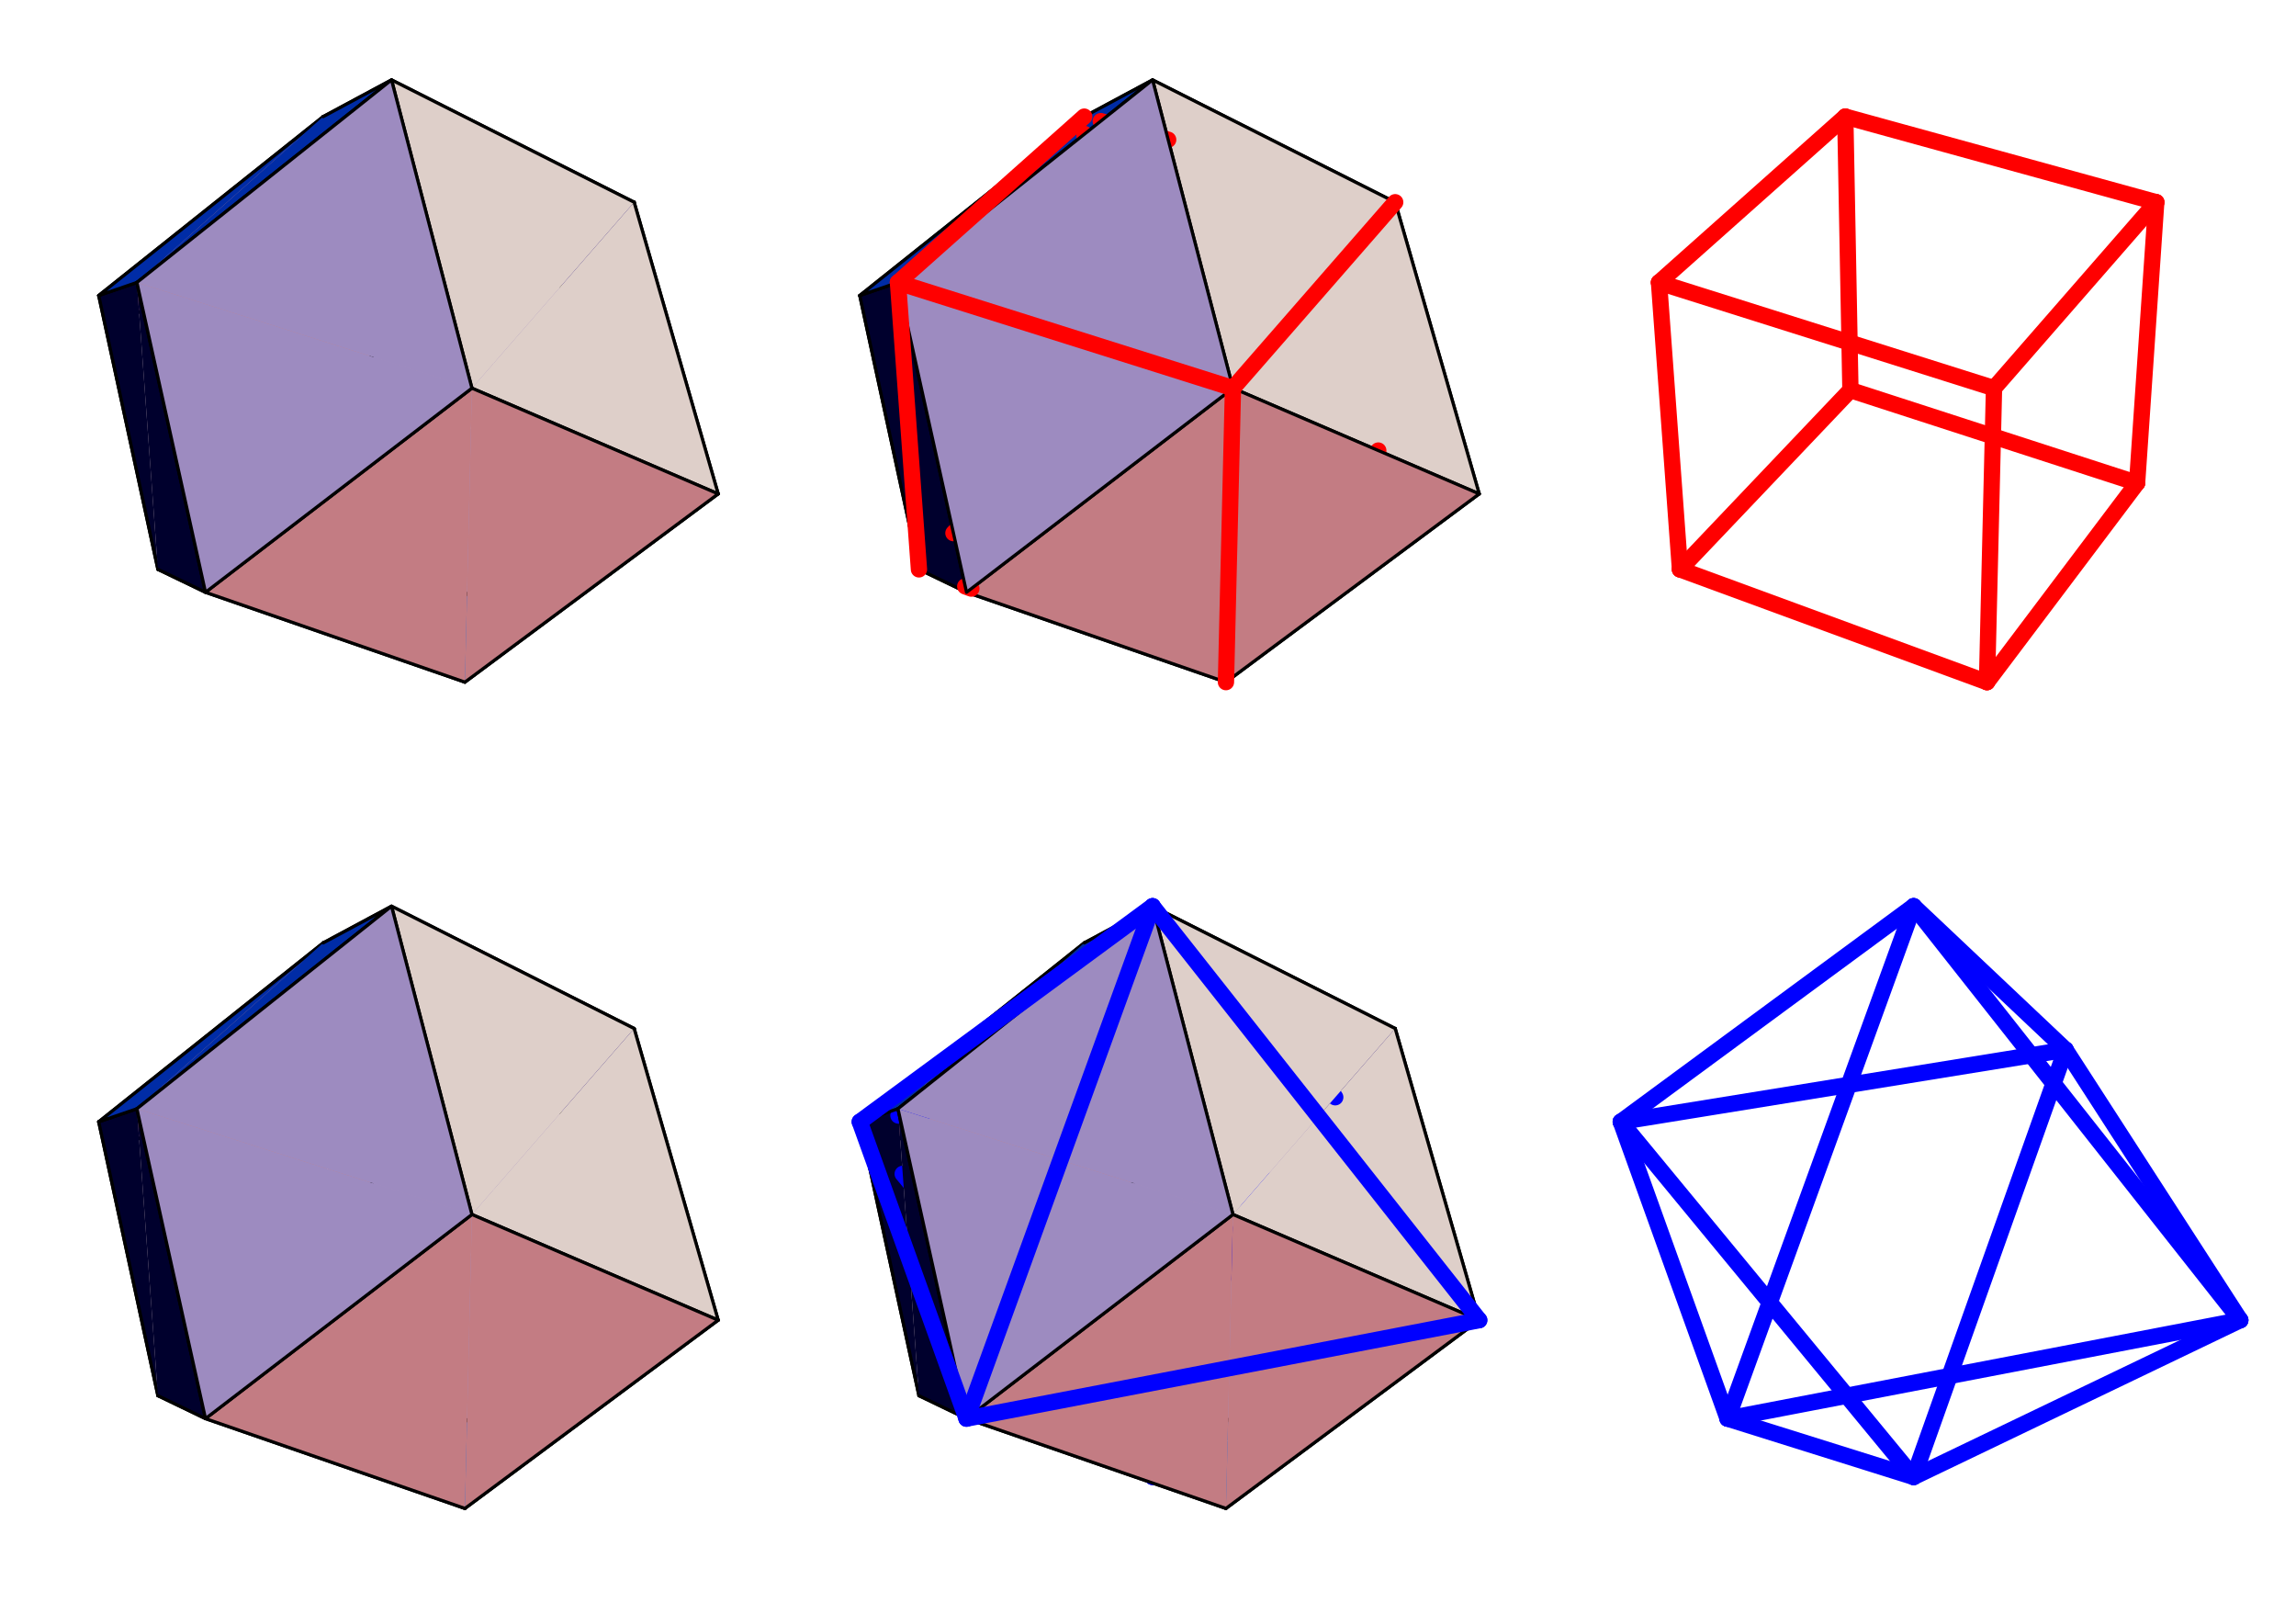 <?xml version="1.0" encoding="UTF-8"?>
<svg xmlns="http://www.w3.org/2000/svg" xmlns:xlink="http://www.w3.org/1999/xlink" width="358.38" height="251.87" viewBox="0 0 358.38 251.87">
<path fill-rule="nonzero" fill="rgb(75.781%, 51.172%, 55.859%)" fill-opacity="1" stroke-width="5" stroke-linecap="round" stroke-linejoin="round" stroke="rgb(0%, 0%, 0%)" stroke-opacity="1" stroke-miterlimit="10" d="M 504.465 1044.438 L 848.301 877.744 L 512.487 617.646 " transform="matrix(0.1, 0, 0, -0.1, -0, 251.588)"/>
<path fill-rule="nonzero" fill="rgb(75.781%, 51.172%, 55.859%)" fill-opacity="1" stroke-width="5" stroke-linecap="round" stroke-linejoin="round" stroke="rgb(0%, 0%, 0%)" stroke-opacity="1" stroke-miterlimit="10" d="M 512.487 617.646 L 154.094 765.284 L 504.465 1044.438 " transform="matrix(0.1, 0, 0, -0.1, -0, 251.588)"/>
<path fill-rule="nonzero" fill="rgb(84.18%, 76.367%, 77.734%)" fill-opacity="1" stroke-width="5" stroke-linecap="round" stroke-linejoin="round" stroke="rgb(0%, 0%, 0%)" stroke-opacity="1" stroke-miterlimit="10" d="M 154.094 765.284 L 512.487 617.646 L 611.134 211.045 " transform="matrix(0.1, 0, 0, -0.1, -0, 251.588)"/>
<path fill-rule="nonzero" fill="rgb(63.477%, 55.077%, 74.414%)" fill-opacity="1" stroke-width="5" stroke-linecap="round" stroke-linejoin="round" stroke="rgb(0%, 0%, 0%)" stroke-opacity="1" stroke-miterlimit="10" d="M 611.134 211.045 L 512.487 617.646 L 848.301 877.744 " transform="matrix(0.1, 0, 0, -0.1, -0, 251.588)"/>
<path fill-rule="nonzero" fill="rgb(7.591%, 0%, 45.288%)" fill-opacity="1" stroke-width="5" stroke-linecap="round" stroke-linejoin="round" stroke="rgb(0%, 0%, 0%)" stroke-opacity="1" stroke-miterlimit="10" d="M 959.939 472.669 L 848.301 877.744 L 989.834 910.848 " transform="matrix(0.1, 0, 0, -0.1, -0, 251.588)"/>
<path fill-rule="nonzero" fill="rgb(17.21%, 0%, 0%)" fill-opacity="1" stroke-width="5" stroke-linecap="round" stroke-linejoin="round" stroke="rgb(0%, 0%, 0%)" stroke-opacity="1" stroke-miterlimit="10" d="M 989.834 910.848 L 848.301 877.744 L 504.465 1044.438 " transform="matrix(0.1, 0, 0, -0.1, -0, 251.588)"/>
<path fill-rule="nonzero" fill="rgb(63.477%, 55.077%, 74.414%)" fill-opacity="1" stroke-width="5" stroke-linecap="round" stroke-linejoin="round" stroke="rgb(0%, 0%, 0%)" stroke-opacity="1" stroke-miterlimit="10" d="M 848.301 877.744 L 959.939 472.669 L 611.134 211.045 " transform="matrix(0.1, 0, 0, -0.1, -0, 251.588)"/>
<path fill-rule="nonzero" fill="rgb(27.905%, 76.952%, 70.506%)" fill-opacity="1" stroke-width="5" stroke-linecap="round" stroke-linejoin="round" stroke="rgb(0%, 0%, 0%)" stroke-opacity="1" stroke-miterlimit="10" d="M 611.134 211.045 L 725.706 161.937 L 320.749 302.101 " transform="matrix(0.1, 0, 0, -0.1, -0, 251.588)"/>
<path fill-rule="nonzero" fill="rgb(27.905%, 76.952%, 70.506%)" fill-opacity="1" stroke-width="5" stroke-linecap="round" stroke-linejoin="round" stroke="rgb(0%, 0%, 0%)" stroke-opacity="1" stroke-miterlimit="10" d="M 320.749 302.101 L 246.48 337.905 L 611.134 211.045 " transform="matrix(0.1, 0, 0, -0.1, -0, 251.588)"/>
<path fill-rule="nonzero" fill="rgb(84.18%, 76.367%, 77.734%)" fill-opacity="1" stroke-width="5" stroke-linecap="round" stroke-linejoin="round" stroke="rgb(0%, 0%, 0%)" stroke-opacity="1" stroke-miterlimit="10" d="M 611.134 211.045 L 246.48 337.905 L 154.094 765.284 " transform="matrix(0.1, 0, 0, -0.1, -0, 251.588)"/>
<path fill-rule="nonzero" fill="rgb(11.693%, 43.797%, 87.694%)" fill-opacity="1" stroke-width="5" stroke-linecap="round" stroke-linejoin="round" stroke="rgb(0%, 0%, 0%)" stroke-opacity="1" stroke-miterlimit="10" d="M 611.134 211.045 L 959.939 472.669 L 1120.998 455.726 " transform="matrix(0.1, 0, 0, -0.1, -0, 251.588)"/>
<path fill-rule="nonzero" fill="rgb(11.693%, 43.797%, 87.694%)" fill-opacity="1" stroke-width="5" stroke-linecap="round" stroke-linejoin="round" stroke="rgb(0%, 0%, 0%)" stroke-opacity="1" stroke-miterlimit="10" d="M 1120.998 455.726 L 725.706 161.937 L 611.134 211.045 " transform="matrix(0.1, 0, 0, -0.1, -0, 251.588)"/>
<path fill-rule="nonzero" fill="rgb(7.591%, 0%, 45.288%)" fill-opacity="1" stroke-width="5" stroke-linecap="round" stroke-linejoin="round" stroke="rgb(0%, 0%, 0%)" stroke-opacity="1" stroke-miterlimit="10" d="M 989.834 910.848 L 1120.998 455.726 L 959.939 472.669 " transform="matrix(0.1, 0, 0, -0.1, -0, 251.588)"/>
<path fill-rule="nonzero" fill="rgb(0%, 0%, 17.798%)" fill-opacity="1" stroke-width="5" stroke-linecap="round" stroke-linejoin="round" stroke="rgb(0%, 0%, 0%)" stroke-opacity="1" stroke-miterlimit="10" d="M 213.689 785.631 L 154.094 765.284 L 246.48 337.905 " transform="matrix(0.1, 0, 0, -0.1, -0, 251.588)"/>
<path fill-rule="nonzero" fill="rgb(0%, 17.406%, 65.234%)" fill-opacity="1" stroke-width="5" stroke-linecap="round" stroke-linejoin="round" stroke="rgb(0%, 0%, 0%)" stroke-opacity="1" stroke-miterlimit="10" d="M 504.465 1044.438 L 154.094 765.284 L 213.689 785.631 " transform="matrix(0.1, 0, 0, -0.1, -0, 251.588)"/>
<path fill-rule="nonzero" fill="rgb(17.21%, 0%, 0%)" fill-opacity="1" stroke-width="5" stroke-linecap="round" stroke-linejoin="round" stroke="rgb(0%, 0%, 0%)" stroke-opacity="1" stroke-miterlimit="10" d="M 504.465 1044.438 L 611.134 1101.685 L 989.834 910.848 " transform="matrix(0.1, 0, 0, -0.1, -0, 251.588)"/>
<path fill-rule="nonzero" fill="rgb(0%, 17.406%, 65.234%)" fill-opacity="1" stroke-width="5" stroke-linecap="round" stroke-linejoin="round" stroke="rgb(0%, 0%, 0%)" stroke-opacity="1" stroke-miterlimit="10" d="M 213.689 785.631 L 611.134 1101.685 L 504.465 1044.438 " transform="matrix(0.1, 0, 0, -0.1, -0, 251.588)"/>
<path fill-rule="nonzero" fill="rgb(0%, 0%, 17.798%)" fill-opacity="1" stroke-width="5" stroke-linecap="round" stroke-linejoin="round" stroke="rgb(0%, 0%, 0%)" stroke-opacity="1" stroke-miterlimit="10" d="M 246.48 337.905 L 320.749 302.101 L 213.689 785.631 " transform="matrix(0.1, 0, 0, -0.1, -0, 251.588)"/>
<path fill-rule="nonzero" fill="rgb(87.109%, 81.25%, 78.709%)" fill-opacity="1" stroke-width="5" stroke-linecap="round" stroke-linejoin="round" stroke="rgb(0%, 0%, 0%)" stroke-opacity="1" stroke-miterlimit="10" d="M 736.624 620.62 L 1120.998 455.726 L 989.834 910.848 " transform="matrix(0.1, 0, 0, -0.1, -0, 251.588)"/>
<path fill-rule="nonzero" fill="rgb(87.109%, 81.25%, 78.709%)" fill-opacity="1" stroke-width="5" stroke-linecap="round" stroke-linejoin="round" stroke="rgb(0%, 0%, 0%)" stroke-opacity="1" stroke-miterlimit="10" d="M 989.834 910.848 L 611.134 1101.685 L 736.624 620.62 " transform="matrix(0.1, 0, 0, -0.1, -0, 251.588)"/>
<path fill-rule="nonzero" fill="rgb(76.562%, 48.706%, 51.172%)" fill-opacity="1" stroke-width="5" stroke-linecap="round" stroke-linejoin="round" stroke="rgb(0%, 0%, 0%)" stroke-opacity="1" stroke-miterlimit="10" d="M 736.624 620.62 L 320.749 302.101 L 725.706 161.937 " transform="matrix(0.1, 0, 0, -0.1, -0, 251.588)"/>
<path fill-rule="nonzero" fill="rgb(76.562%, 48.706%, 51.172%)" fill-opacity="1" stroke-width="5" stroke-linecap="round" stroke-linejoin="round" stroke="rgb(0%, 0%, 0%)" stroke-opacity="1" stroke-miterlimit="10" d="M 725.706 161.937 L 1120.998 455.726 L 736.624 620.62 " transform="matrix(0.1, 0, 0, -0.1, -0, 251.588)"/>
<path fill-rule="nonzero" fill="rgb(61.522%, 54.492%, 75.194%)" fill-opacity="1" stroke-width="5" stroke-linecap="round" stroke-linejoin="round" stroke="rgb(0%, 0%, 0%)" stroke-opacity="1" stroke-miterlimit="10" d="M 213.689 785.631 L 320.749 302.101 L 736.624 620.62 " transform="matrix(0.1, 0, 0, -0.1, -0, 251.588)"/>
<path fill-rule="nonzero" fill="rgb(61.522%, 54.492%, 75.194%)" fill-opacity="1" stroke-width="5" stroke-linecap="round" stroke-linejoin="round" stroke="rgb(0%, 0%, 0%)" stroke-opacity="1" stroke-miterlimit="10" d="M 736.624 620.62 L 611.134 1101.685 L 213.689 785.631 " transform="matrix(0.1, 0, 0, -0.1, -0, 251.588)"/>
<path fill-rule="nonzero" fill="rgb(75.781%, 51.172%, 55.859%)" fill-opacity="1" stroke-width="5" stroke-linecap="round" stroke-linejoin="round" stroke="rgb(0%, 0%, 0%)" stroke-opacity="1" stroke-miterlimit="10" d="M 1692.376 1044.438 L 2036.212 877.744 L 1700.398 617.646 " transform="matrix(0.1, 0, 0, -0.1, -0, 251.588)"/>
<path fill-rule="nonzero" fill="rgb(75.781%, 51.172%, 55.859%)" fill-opacity="1" stroke-width="5" stroke-linecap="round" stroke-linejoin="round" stroke="rgb(0%, 0%, 0%)" stroke-opacity="1" stroke-miterlimit="10" d="M 1700.398 617.646 L 1342.005 765.284 L 1692.376 1044.438 " transform="matrix(0.1, 0, 0, -0.1, -0, 251.588)"/>
<path fill-rule="nonzero" fill="rgb(84.18%, 76.367%, 77.734%)" fill-opacity="1" stroke-width="5" stroke-linecap="round" stroke-linejoin="round" stroke="rgb(0%, 0%, 0%)" stroke-opacity="1" stroke-miterlimit="10" d="M 1342.005 765.284 L 1700.398 617.646 L 1799.044 211.045 " transform="matrix(0.1, 0, 0, -0.1, -0, 251.588)"/>
<path fill-rule="nonzero" fill="rgb(63.477%, 55.077%, 74.414%)" fill-opacity="1" stroke-width="5" stroke-linecap="round" stroke-linejoin="round" stroke="rgb(0%, 0%, 0%)" stroke-opacity="1" stroke-miterlimit="10" d="M 1799.044 211.045 L 1700.398 617.646 L 2036.212 877.744 " transform="matrix(0.1, 0, 0, -0.1, -0, 251.588)"/>
<path fill-rule="nonzero" fill="rgb(7.591%, 0%, 45.288%)" fill-opacity="1" stroke-width="5" stroke-linecap="round" stroke-linejoin="round" stroke="rgb(0%, 0%, 0%)" stroke-opacity="1" stroke-miterlimit="10" d="M 2147.85 472.669 L 2036.212 877.744 L 2177.745 910.848 " transform="matrix(0.1, 0, 0, -0.1, -0, 251.588)"/>
<path fill-rule="nonzero" fill="rgb(17.21%, 0%, 0%)" fill-opacity="1" stroke-width="5" stroke-linecap="round" stroke-linejoin="round" stroke="rgb(0%, 0%, 0%)" stroke-opacity="1" stroke-miterlimit="10" d="M 2177.745 910.848 L 2036.212 877.744 L 1692.376 1044.438 " transform="matrix(0.1, 0, 0, -0.1, -0, 251.588)"/>
<path fill-rule="nonzero" fill="rgb(63.477%, 55.077%, 74.414%)" fill-opacity="1" stroke-width="5" stroke-linecap="round" stroke-linejoin="round" stroke="rgb(0%, 0%, 0%)" stroke-opacity="1" stroke-miterlimit="10" d="M 2036.212 877.744 L 2147.85 472.669 L 1799.044 211.045 " transform="matrix(0.1, 0, 0, -0.1, -0, 251.588)"/>
<path fill-rule="nonzero" fill="rgb(27.905%, 76.952%, 70.506%)" fill-opacity="1" stroke-width="5" stroke-linecap="round" stroke-linejoin="round" stroke="rgb(0%, 0%, 0%)" stroke-opacity="1" stroke-miterlimit="10" d="M 1799.044 211.045 L 1913.578 161.937 L 1508.66 302.101 " transform="matrix(0.1, 0, 0, -0.1, -0, 251.588)"/>
<path fill-rule="nonzero" fill="rgb(27.905%, 76.952%, 70.506%)" fill-opacity="1" stroke-width="5" stroke-linecap="round" stroke-linejoin="round" stroke="rgb(0%, 0%, 0%)" stroke-opacity="1" stroke-miterlimit="10" d="M 1508.66 302.101 L 1434.391 337.905 L 1799.044 211.045 " transform="matrix(0.1, 0, 0, -0.1, -0, 251.588)"/>
<path fill-rule="nonzero" fill="rgb(84.18%, 76.367%, 77.734%)" fill-opacity="1" stroke-width="5" stroke-linecap="round" stroke-linejoin="round" stroke="rgb(0%, 0%, 0%)" stroke-opacity="1" stroke-miterlimit="10" d="M 1799.044 211.045 L 1434.391 337.905 L 1342.005 765.284 " transform="matrix(0.1, 0, 0, -0.1, -0, 251.588)"/>
<path fill-rule="nonzero" fill="rgb(11.693%, 43.797%, 87.694%)" fill-opacity="1" stroke-width="5" stroke-linecap="round" stroke-linejoin="round" stroke="rgb(0%, 0%, 0%)" stroke-opacity="1" stroke-miterlimit="10" d="M 1799.044 211.045 L 2147.85 472.669 L 2308.909 455.726 " transform="matrix(0.1, 0, 0, -0.1, -0, 251.588)"/>
<path fill-rule="nonzero" fill="rgb(11.693%, 43.797%, 87.694%)" fill-opacity="1" stroke-width="5" stroke-linecap="round" stroke-linejoin="round" stroke="rgb(0%, 0%, 0%)" stroke-opacity="1" stroke-miterlimit="10" d="M 2308.909 455.726 L 1913.578 161.937 L 1799.044 211.045 " transform="matrix(0.1, 0, 0, -0.1, -0, 251.588)"/>
<path fill="none" stroke-width="25.455" stroke-linecap="round" stroke-linejoin="round" stroke="rgb(0%, 0%, 100%)" stroke-opacity="1" stroke-miterlimit="10" d="M 1799.044 211.045 L 2036.212 877.744 " transform="matrix(0.1, 0, 0, -0.1, -0, 251.588)"/>
<path fill-rule="nonzero" fill="rgb(7.591%, 0%, 45.288%)" fill-opacity="1" stroke-width="5" stroke-linecap="round" stroke-linejoin="round" stroke="rgb(0%, 0%, 0%)" stroke-opacity="1" stroke-miterlimit="10" d="M 2177.745 910.848 L 2308.909 455.726 L 2147.85 472.669 " transform="matrix(0.1, 0, 0, -0.1, -0, 251.588)"/>
<path fill-rule="nonzero" fill="rgb(0%, 0%, 17.798%)" fill-opacity="1" stroke-width="5" stroke-linecap="round" stroke-linejoin="round" stroke="rgb(0%, 0%, 0%)" stroke-opacity="1" stroke-miterlimit="10" d="M 1401.6 785.631 L 1342.005 765.284 L 1434.391 337.905 " transform="matrix(0.1, 0, 0, -0.1, -0, 251.588)"/>
<path fill="none" stroke-width="25.455" stroke-linecap="round" stroke-linejoin="round" stroke="rgb(0%, 0%, 100%)" stroke-opacity="1" stroke-miterlimit="10" d="M 1409.035 683.971 L 1799.044 211.045 " transform="matrix(0.1, 0, 0, -0.1, -0, 251.588)"/>
<path fill="none" stroke-width="25.455" stroke-linecap="round" stroke-linejoin="round" stroke="rgb(0%, 0%, 100%)" stroke-opacity="1" stroke-miterlimit="10" d="M 1402.383 775.066 L 2036.212 877.744 " transform="matrix(0.1, 0, 0, -0.1, -0, 251.588)"/>
<path fill-rule="nonzero" fill="rgb(0%, 17.406%, 65.234%)" fill-opacity="1" stroke-width="5" stroke-linecap="round" stroke-linejoin="round" stroke="rgb(0%, 0%, 0%)" stroke-opacity="1" stroke-miterlimit="10" d="M 1692.376 1044.438 L 1342.005 765.284 L 1401.6 785.631 " transform="matrix(0.1, 0, 0, -0.1, -0, 251.588)"/>
<path fill-rule="nonzero" fill="rgb(17.21%, 0%, 0%)" fill-opacity="1" stroke-width="5" stroke-linecap="round" stroke-linejoin="round" stroke="rgb(0%, 0%, 0%)" stroke-opacity="1" stroke-miterlimit="10" d="M 1692.376 1044.438 L 1799.044 1101.685 L 2177.745 910.848 " transform="matrix(0.1, 0, 0, -0.1, -0, 251.588)"/>
<path fill-rule="nonzero" fill="rgb(0%, 17.406%, 65.234%)" fill-opacity="1" stroke-width="5" stroke-linecap="round" stroke-linejoin="round" stroke="rgb(0%, 0%, 0%)" stroke-opacity="1" stroke-miterlimit="10" d="M 1401.6 785.631 L 1799.044 1101.685 L 1692.376 1044.438 " transform="matrix(0.1, 0, 0, -0.1, -0, 251.588)"/>
<path fill-rule="nonzero" fill="rgb(0%, 0%, 17.798%)" fill-opacity="1" stroke-width="5" stroke-linecap="round" stroke-linejoin="round" stroke="rgb(0%, 0%, 0%)" stroke-opacity="1" stroke-miterlimit="10" d="M 1434.391 337.905 L 1508.66 302.101 L 1401.6 785.631 " transform="matrix(0.1, 0, 0, -0.1, -0, 251.588)"/>
<path fill-rule="nonzero" fill="rgb(87.109%, 81.25%, 78.709%)" fill-opacity="1" stroke-width="5" stroke-linecap="round" stroke-linejoin="round" stroke="rgb(0%, 0%, 0%)" stroke-opacity="1" stroke-miterlimit="10" d="M 1924.535 620.62 L 2308.909 455.726 L 2177.745 910.848 " transform="matrix(0.1, 0, 0, -0.1, -0, 251.588)"/>
<path fill="none" stroke-width="25.455" stroke-linecap="round" stroke-linejoin="round" stroke="rgb(0%, 0%, 100%)" stroke-opacity="1" stroke-miterlimit="10" d="M 2036.212 877.744 L 2084.146 803.592 " transform="matrix(0.1, 0, 0, -0.1, -0, 251.588)"/>
<path fill-rule="nonzero" fill="rgb(87.109%, 81.25%, 78.709%)" fill-opacity="1" stroke-width="5" stroke-linecap="round" stroke-linejoin="round" stroke="rgb(0%, 0%, 0%)" stroke-opacity="1" stroke-miterlimit="10" d="M 2177.745 910.848 L 1799.044 1101.685 L 1924.535 620.62 " transform="matrix(0.1, 0, 0, -0.1, -0, 251.588)"/>
<path fill-rule="nonzero" fill="rgb(76.562%, 48.706%, 51.172%)" fill-opacity="1" stroke-width="5" stroke-linecap="round" stroke-linejoin="round" stroke="rgb(0%, 0%, 0%)" stroke-opacity="1" stroke-miterlimit="10" d="M 1924.535 620.62 L 1508.66 302.101 L 1913.578 161.937 " transform="matrix(0.1, 0, 0, -0.1, -0, 251.588)"/>
<path fill-rule="nonzero" fill="rgb(76.562%, 48.706%, 51.172%)" fill-opacity="1" stroke-width="5" stroke-linecap="round" stroke-linejoin="round" stroke="rgb(0%, 0%, 0%)" stroke-opacity="1" stroke-miterlimit="10" d="M 1913.578 161.937 L 2308.909 455.726 L 1924.535 620.62 " transform="matrix(0.1, 0, 0, -0.1, -0, 251.588)"/>
<path fill-rule="nonzero" fill="rgb(61.522%, 54.492%, 75.194%)" fill-opacity="1" stroke-width="5" stroke-linecap="round" stroke-linejoin="round" stroke="rgb(0%, 0%, 0%)" stroke-opacity="1" stroke-miterlimit="10" d="M 1401.6 785.631 L 1508.66 302.101 L 1924.535 620.62 " transform="matrix(0.1, 0, 0, -0.1, -0, 251.588)"/>
<path fill="none" stroke-width="25.455" stroke-linecap="round" stroke-linejoin="round" stroke="rgb(0%, 0%, 100%)" stroke-opacity="1" stroke-miterlimit="10" d="M 1508.66 302.101 L 2308.909 455.726 " transform="matrix(0.1, 0, 0, -0.1, -0, 251.588)"/>
<path fill-rule="nonzero" fill="rgb(61.522%, 54.492%, 75.194%)" fill-opacity="1" stroke-width="5" stroke-linecap="round" stroke-linejoin="round" stroke="rgb(0%, 0%, 0%)" stroke-opacity="1" stroke-miterlimit="10" d="M 1924.535 620.62 L 1799.044 1101.685 L 1401.6 785.631 " transform="matrix(0.1, 0, 0, -0.1, -0, 251.588)"/>
<path fill="none" stroke-width="25.455" stroke-linecap="round" stroke-linejoin="round" stroke="rgb(0%, 0%, 100%)" stroke-opacity="1" stroke-miterlimit="10" d="M 1342.005 765.284 L 1799.044 1101.685 " transform="matrix(0.1, 0, 0, -0.1, -0, 251.588)"/>
<path fill="none" stroke-width="25.455" stroke-linecap="round" stroke-linejoin="round" stroke="rgb(0%, 0%, 100%)" stroke-opacity="1" stroke-miterlimit="10" d="M 1342.005 765.284 L 1508.66 302.101 " transform="matrix(0.1, 0, 0, -0.1, -0, 251.588)"/>
<path fill="none" stroke-width="25.455" stroke-linecap="round" stroke-linejoin="round" stroke="rgb(0%, 0%, 100%)" stroke-opacity="1" stroke-miterlimit="10" d="M 1799.044 1101.685 L 2308.909 455.726 " transform="matrix(0.1, 0, 0, -0.1, -0, 251.588)"/>
<path fill="none" stroke-width="25.455" stroke-linecap="round" stroke-linejoin="round" stroke="rgb(0%, 0%, 100%)" stroke-opacity="1" stroke-miterlimit="10" d="M 1508.66 302.101 L 1799.044 1101.685 " transform="matrix(0.1, 0, 0, -0.1, -0, 251.588)"/>
<path fill="none" stroke-width="25.455" stroke-linecap="round" stroke-linejoin="round" stroke="rgb(0%, 0%, 100%)" stroke-opacity="1" stroke-miterlimit="10" d="M 2529.877 765.284 L 3224.123 877.744 " transform="matrix(0.1, 0, 0, -0.1, -0, 251.588)"/>
<path fill="none" stroke-width="25.455" stroke-linecap="round" stroke-linejoin="round" stroke="rgb(0%, 0%, 100%)" stroke-opacity="1" stroke-miterlimit="10" d="M 3224.123 877.744 L 3496.781 455.726 " transform="matrix(0.1, 0, 0, -0.1, -0, 251.588)"/>
<path fill="none" stroke-width="25.455" stroke-linecap="round" stroke-linejoin="round" stroke="rgb(0%, 0%, 100%)" stroke-opacity="1" stroke-miterlimit="10" d="M 2986.955 1101.685 L 3224.123 877.744 " transform="matrix(0.1, 0, 0, -0.1, -0, 251.588)"/>
<path fill="none" stroke-width="25.455" stroke-linecap="round" stroke-linejoin="round" stroke="rgb(0%, 0%, 100%)" stroke-opacity="1" stroke-miterlimit="10" d="M 3224.123 877.744 L 2986.955 211.045 " transform="matrix(0.1, 0, 0, -0.1, -0, 251.588)"/>
<path fill="none" stroke-width="25.455" stroke-linecap="round" stroke-linejoin="round" stroke="rgb(0%, 0%, 100%)" stroke-opacity="1" stroke-miterlimit="10" d="M 2696.571 302.101 L 2986.955 211.045 " transform="matrix(0.1, 0, 0, -0.1, -0, 251.588)"/>
<path fill="none" stroke-width="25.455" stroke-linecap="round" stroke-linejoin="round" stroke="rgb(0%, 0%, 100%)" stroke-opacity="1" stroke-miterlimit="10" d="M 2529.877 765.284 L 2986.955 211.045 " transform="matrix(0.1, 0, 0, -0.1, -0, 251.588)"/>
<path fill="none" stroke-width="25.455" stroke-linecap="round" stroke-linejoin="round" stroke="rgb(0%, 0%, 100%)" stroke-opacity="1" stroke-miterlimit="10" d="M 3496.781 455.726 L 2986.955 211.045 " transform="matrix(0.1, 0, 0, -0.1, -0, 251.588)"/>
<path fill="none" stroke-width="25.455" stroke-linecap="round" stroke-linejoin="round" stroke="rgb(0%, 0%, 100%)" stroke-opacity="1" stroke-miterlimit="10" d="M 2696.571 302.101 L 2529.877 765.284 " transform="matrix(0.1, 0, 0, -0.1, -0, 251.588)"/>
<path fill="none" stroke-width="25.455" stroke-linecap="round" stroke-linejoin="round" stroke="rgb(0%, 0%, 100%)" stroke-opacity="1" stroke-miterlimit="10" d="M 2986.955 1101.685 L 2529.877 765.284 " transform="matrix(0.1, 0, 0, -0.1, -0, 251.588)"/>
<path fill="none" stroke-width="25.455" stroke-linecap="round" stroke-linejoin="round" stroke="rgb(0%, 0%, 100%)" stroke-opacity="1" stroke-miterlimit="10" d="M 3496.781 455.726 L 2696.571 302.101 " transform="matrix(0.1, 0, 0, -0.1, -0, 251.588)"/>
<path fill="none" stroke-width="25.455" stroke-linecap="round" stroke-linejoin="round" stroke="rgb(0%, 0%, 100%)" stroke-opacity="1" stroke-miterlimit="10" d="M 2986.955 1101.685 L 3496.781 455.726 " transform="matrix(0.1, 0, 0, -0.1, -0, 251.588)"/>
<path fill="none" stroke-width="25.455" stroke-linecap="round" stroke-linejoin="round" stroke="rgb(0%, 0%, 100%)" stroke-opacity="1" stroke-miterlimit="10" d="M 2986.955 1101.685 L 2696.571 302.101 " transform="matrix(0.1, 0, 0, -0.1, -0, 251.588)"/>
<path fill-rule="nonzero" fill="rgb(75.781%, 51.172%, 55.859%)" fill-opacity="1" stroke-width="5" stroke-linecap="round" stroke-linejoin="round" stroke="rgb(0%, 0%, 0%)" stroke-opacity="1" stroke-miterlimit="10" d="M 504.465 2333.891 L 848.301 2167.236 L 512.487 1907.099 " transform="matrix(0.1, 0, 0, -0.1, -0, 251.588)"/>
<path fill-rule="nonzero" fill="rgb(75.781%, 51.172%, 55.859%)" fill-opacity="1" stroke-width="5" stroke-linecap="round" stroke-linejoin="round" stroke="rgb(0%, 0%, 0%)" stroke-opacity="1" stroke-miterlimit="10" d="M 512.487 1907.099 L 154.094 2054.737 L 504.465 2333.891 " transform="matrix(0.1, 0, 0, -0.1, -0, 251.588)"/>
<path fill-rule="nonzero" fill="rgb(84.18%, 76.367%, 77.734%)" fill-opacity="1" stroke-width="5" stroke-linecap="round" stroke-linejoin="round" stroke="rgb(0%, 0%, 0%)" stroke-opacity="1" stroke-miterlimit="10" d="M 154.094 2054.737 L 512.487 1907.099 L 611.134 1500.538 " transform="matrix(0.1, 0, 0, -0.1, -0, 251.588)"/>
<path fill-rule="nonzero" fill="rgb(63.477%, 55.077%, 74.414%)" fill-opacity="1" stroke-width="5" stroke-linecap="round" stroke-linejoin="round" stroke="rgb(0%, 0%, 0%)" stroke-opacity="1" stroke-miterlimit="10" d="M 611.134 1500.538 L 512.487 1907.099 L 848.301 2167.236 " transform="matrix(0.1, 0, 0, -0.1, -0, 251.588)"/>
<path fill-rule="nonzero" fill="rgb(7.591%, 0%, 45.288%)" fill-opacity="1" stroke-width="5" stroke-linecap="round" stroke-linejoin="round" stroke="rgb(0%, 0%, 0%)" stroke-opacity="1" stroke-miterlimit="10" d="M 959.939 1762.123 L 848.301 2167.236 L 989.834 2200.301 " transform="matrix(0.1, 0, 0, -0.1, -0, 251.588)"/>
<path fill-rule="nonzero" fill="rgb(17.21%, 0%, 0%)" fill-opacity="1" stroke-width="5" stroke-linecap="round" stroke-linejoin="round" stroke="rgb(0%, 0%, 0%)" stroke-opacity="1" stroke-miterlimit="10" d="M 989.834 2200.301 L 848.301 2167.236 L 504.465 2333.891 " transform="matrix(0.1, 0, 0, -0.1, -0, 251.588)"/>
<path fill-rule="nonzero" fill="rgb(63.477%, 55.077%, 74.414%)" fill-opacity="1" stroke-width="5" stroke-linecap="round" stroke-linejoin="round" stroke="rgb(0%, 0%, 0%)" stroke-opacity="1" stroke-miterlimit="10" d="M 848.301 2167.236 L 959.939 1762.123 L 611.134 1500.538 " transform="matrix(0.1, 0, 0, -0.1, -0, 251.588)"/>
<path fill-rule="nonzero" fill="rgb(27.905%, 76.952%, 70.506%)" fill-opacity="1" stroke-width="5" stroke-linecap="round" stroke-linejoin="round" stroke="rgb(0%, 0%, 0%)" stroke-opacity="1" stroke-miterlimit="10" d="M 611.134 1500.538 L 725.706 1451.391 L 320.749 1591.594 " transform="matrix(0.1, 0, 0, -0.1, -0, 251.588)"/>
<path fill-rule="nonzero" fill="rgb(27.905%, 76.952%, 70.506%)" fill-opacity="1" stroke-width="5" stroke-linecap="round" stroke-linejoin="round" stroke="rgb(0%, 0%, 0%)" stroke-opacity="1" stroke-miterlimit="10" d="M 320.749 1591.594 L 246.48 1627.359 L 611.134 1500.538 " transform="matrix(0.1, 0, 0, -0.1, -0, 251.588)"/>
<path fill-rule="nonzero" fill="rgb(84.18%, 76.367%, 77.734%)" fill-opacity="1" stroke-width="5" stroke-linecap="round" stroke-linejoin="round" stroke="rgb(0%, 0%, 0%)" stroke-opacity="1" stroke-miterlimit="10" d="M 611.134 1500.538 L 246.48 1627.359 L 154.094 2054.737 " transform="matrix(0.1, 0, 0, -0.1, -0, 251.588)"/>
<path fill-rule="nonzero" fill="rgb(11.693%, 43.797%, 87.694%)" fill-opacity="1" stroke-width="5" stroke-linecap="round" stroke-linejoin="round" stroke="rgb(0%, 0%, 0%)" stroke-opacity="1" stroke-miterlimit="10" d="M 611.134 1500.538 L 959.939 1762.123 L 1120.998 1745.179 " transform="matrix(0.1, 0, 0, -0.1, -0, 251.588)"/>
<path fill-rule="nonzero" fill="rgb(11.693%, 43.797%, 87.694%)" fill-opacity="1" stroke-width="5" stroke-linecap="round" stroke-linejoin="round" stroke="rgb(0%, 0%, 0%)" stroke-opacity="1" stroke-miterlimit="10" d="M 1120.998 1745.179 L 725.706 1451.391 L 611.134 1500.538 " transform="matrix(0.1, 0, 0, -0.1, -0, 251.588)"/>
<path fill-rule="nonzero" fill="rgb(7.591%, 0%, 45.288%)" fill-opacity="1" stroke-width="5" stroke-linecap="round" stroke-linejoin="round" stroke="rgb(0%, 0%, 0%)" stroke-opacity="1" stroke-miterlimit="10" d="M 989.834 2200.301 L 1120.998 1745.179 L 959.939 1762.123 " transform="matrix(0.1, 0, 0, -0.1, -0, 251.588)"/>
<path fill-rule="nonzero" fill="rgb(0%, 0%, 17.798%)" fill-opacity="1" stroke-width="5" stroke-linecap="round" stroke-linejoin="round" stroke="rgb(0%, 0%, 0%)" stroke-opacity="1" stroke-miterlimit="10" d="M 213.689 2075.085 L 154.094 2054.737 L 246.48 1627.359 " transform="matrix(0.1, 0, 0, -0.1, -0, 251.588)"/>
<path fill-rule="nonzero" fill="rgb(0%, 17.406%, 65.234%)" fill-opacity="1" stroke-width="5" stroke-linecap="round" stroke-linejoin="round" stroke="rgb(0%, 0%, 0%)" stroke-opacity="1" stroke-miterlimit="10" d="M 504.465 2333.891 L 154.094 2054.737 L 213.689 2075.085 " transform="matrix(0.1, 0, 0, -0.1, -0, 251.588)"/>
<path fill-rule="nonzero" fill="rgb(17.21%, 0%, 0%)" fill-opacity="1" stroke-width="5" stroke-linecap="round" stroke-linejoin="round" stroke="rgb(0%, 0%, 0%)" stroke-opacity="1" stroke-miterlimit="10" d="M 504.465 2333.891 L 611.134 2391.178 L 989.834 2200.301 " transform="matrix(0.1, 0, 0, -0.1, -0, 251.588)"/>
<path fill-rule="nonzero" fill="rgb(0%, 17.406%, 65.234%)" fill-opacity="1" stroke-width="5" stroke-linecap="round" stroke-linejoin="round" stroke="rgb(0%, 0%, 0%)" stroke-opacity="1" stroke-miterlimit="10" d="M 213.689 2075.085 L 611.134 2391.178 L 504.465 2333.891 " transform="matrix(0.1, 0, 0, -0.1, -0, 251.588)"/>
<path fill-rule="nonzero" fill="rgb(0%, 0%, 17.798%)" fill-opacity="1" stroke-width="5" stroke-linecap="round" stroke-linejoin="round" stroke="rgb(0%, 0%, 0%)" stroke-opacity="1" stroke-miterlimit="10" d="M 246.48 1627.359 L 320.749 1591.594 L 213.689 2075.085 " transform="matrix(0.1, 0, 0, -0.1, -0, 251.588)"/>
<path fill-rule="nonzero" fill="rgb(87.109%, 81.25%, 78.709%)" fill-opacity="1" stroke-width="5" stroke-linecap="round" stroke-linejoin="round" stroke="rgb(0%, 0%, 0%)" stroke-opacity="1" stroke-miterlimit="10" d="M 736.624 1910.113 L 1120.998 1745.179 L 989.834 2200.301 " transform="matrix(0.1, 0, 0, -0.1, -0, 251.588)"/>
<path fill-rule="nonzero" fill="rgb(87.109%, 81.25%, 78.709%)" fill-opacity="1" stroke-width="5" stroke-linecap="round" stroke-linejoin="round" stroke="rgb(0%, 0%, 0%)" stroke-opacity="1" stroke-miterlimit="10" d="M 989.834 2200.301 L 611.134 2391.178 L 736.624 1910.113 " transform="matrix(0.1, 0, 0, -0.1, -0, 251.588)"/>
<path fill-rule="nonzero" fill="rgb(76.562%, 48.706%, 51.172%)" fill-opacity="1" stroke-width="5" stroke-linecap="round" stroke-linejoin="round" stroke="rgb(0%, 0%, 0%)" stroke-opacity="1" stroke-miterlimit="10" d="M 736.624 1910.113 L 320.749 1591.594 L 725.706 1451.391 " transform="matrix(0.1, 0, 0, -0.1, -0, 251.588)"/>
<path fill-rule="nonzero" fill="rgb(76.562%, 48.706%, 51.172%)" fill-opacity="1" stroke-width="5" stroke-linecap="round" stroke-linejoin="round" stroke="rgb(0%, 0%, 0%)" stroke-opacity="1" stroke-miterlimit="10" d="M 725.706 1451.391 L 1120.998 1745.179 L 736.624 1910.113 " transform="matrix(0.1, 0, 0, -0.1, -0, 251.588)"/>
<path fill-rule="nonzero" fill="rgb(61.522%, 54.492%, 75.194%)" fill-opacity="1" stroke-width="5" stroke-linecap="round" stroke-linejoin="round" stroke="rgb(0%, 0%, 0%)" stroke-opacity="1" stroke-miterlimit="10" d="M 213.689 2075.085 L 320.749 1591.594 L 736.624 1910.113 " transform="matrix(0.1, 0, 0, -0.1, -0, 251.588)"/>
<path fill-rule="nonzero" fill="rgb(61.522%, 54.492%, 75.194%)" fill-opacity="1" stroke-width="5" stroke-linecap="round" stroke-linejoin="round" stroke="rgb(0%, 0%, 0%)" stroke-opacity="1" stroke-miterlimit="10" d="M 736.624 1910.113 L 611.134 2391.178 L 213.689 2075.085 " transform="matrix(0.1, 0, 0, -0.1, -0, 251.588)"/>
<path fill-rule="nonzero" fill="rgb(75.781%, 51.172%, 55.859%)" fill-opacity="1" stroke-width="5" stroke-linecap="round" stroke-linejoin="round" stroke="rgb(0%, 0%, 0%)" stroke-opacity="1" stroke-miterlimit="10" d="M 1692.376 2333.891 L 2036.212 2167.236 L 1700.398 1907.099 " transform="matrix(0.1, 0, 0, -0.1, -0, 251.588)"/>
<path fill-rule="nonzero" fill="rgb(75.781%, 51.172%, 55.859%)" fill-opacity="1" stroke-width="5" stroke-linecap="round" stroke-linejoin="round" stroke="rgb(0%, 0%, 0%)" stroke-opacity="1" stroke-miterlimit="10" d="M 1700.398 1907.099 L 1342.005 2054.737 L 1692.376 2333.891 " transform="matrix(0.1, 0, 0, -0.1, -0, 251.588)"/>
<path fill-rule="nonzero" fill="rgb(84.18%, 76.367%, 77.734%)" fill-opacity="1" stroke-width="5" stroke-linecap="round" stroke-linejoin="round" stroke="rgb(0%, 0%, 0%)" stroke-opacity="1" stroke-miterlimit="10" d="M 1342.005 2054.737 L 1700.398 1907.099 L 1799.044 1500.538 " transform="matrix(0.1, 0, 0, -0.1, -0, 251.588)"/>
<path fill-rule="nonzero" fill="rgb(63.477%, 55.077%, 74.414%)" fill-opacity="1" stroke-width="5" stroke-linecap="round" stroke-linejoin="round" stroke="rgb(0%, 0%, 0%)" stroke-opacity="1" stroke-miterlimit="10" d="M 1799.044 1500.538 L 1700.398 1907.099 L 2036.212 2167.236 " transform="matrix(0.1, 0, 0, -0.1, -0, 251.588)"/>
<path fill-rule="nonzero" fill="rgb(7.591%, 0%, 45.288%)" fill-opacity="1" stroke-width="5" stroke-linecap="round" stroke-linejoin="round" stroke="rgb(0%, 0%, 0%)" stroke-opacity="1" stroke-miterlimit="10" d="M 2147.85 1762.123 L 2036.212 2167.236 L 2177.745 2200.301 " transform="matrix(0.1, 0, 0, -0.1, -0, 251.588)"/>
<path fill-rule="nonzero" fill="rgb(17.21%, 0%, 0%)" fill-opacity="1" stroke-width="5" stroke-linecap="round" stroke-linejoin="round" stroke="rgb(0%, 0%, 0%)" stroke-opacity="1" stroke-miterlimit="10" d="M 2177.745 2200.301 L 2036.212 2167.236 L 1692.376 2333.891 " transform="matrix(0.1, 0, 0, -0.1, -0, 251.588)"/>
<path fill-rule="nonzero" fill="rgb(63.477%, 55.077%, 74.414%)" fill-opacity="1" stroke-width="5" stroke-linecap="round" stroke-linejoin="round" stroke="rgb(0%, 0%, 0%)" stroke-opacity="1" stroke-miterlimit="10" d="M 2036.212 2167.236 L 2147.85 1762.123 L 1799.044 1500.538 " transform="matrix(0.1, 0, 0, -0.1, -0, 251.588)"/>
<path fill-rule="nonzero" fill="rgb(27.905%, 76.952%, 70.506%)" fill-opacity="1" stroke-width="5" stroke-linecap="round" stroke-linejoin="round" stroke="rgb(0%, 0%, 0%)" stroke-opacity="1" stroke-miterlimit="10" d="M 1799.044 1500.538 L 1913.578 1451.391 L 1508.66 1591.594 " transform="matrix(0.1, 0, 0, -0.1, -0, 251.588)"/>
<path fill-rule="nonzero" fill="rgb(27.905%, 76.952%, 70.506%)" fill-opacity="1" stroke-width="5" stroke-linecap="round" stroke-linejoin="round" stroke="rgb(0%, 0%, 0%)" stroke-opacity="1" stroke-miterlimit="10" d="M 1508.66 1591.594 L 1434.391 1627.359 L 1799.044 1500.538 " transform="matrix(0.1, 0, 0, -0.1, -0, 251.588)"/>
<path fill-rule="nonzero" fill="rgb(84.18%, 76.367%, 77.734%)" fill-opacity="1" stroke-width="5" stroke-linecap="round" stroke-linejoin="round" stroke="rgb(0%, 0%, 0%)" stroke-opacity="1" stroke-miterlimit="10" d="M 1799.044 1500.538 L 1434.391 1627.359 L 1342.005 2054.737 " transform="matrix(0.1, 0, 0, -0.1, -0, 251.588)"/>
<path fill-rule="nonzero" fill="rgb(11.693%, 43.797%, 87.694%)" fill-opacity="1" stroke-width="5" stroke-linecap="round" stroke-linejoin="round" stroke="rgb(0%, 0%, 0%)" stroke-opacity="1" stroke-miterlimit="10" d="M 1799.044 1500.538 L 2147.85 1762.123 L 2308.909 1745.179 " transform="matrix(0.1, 0, 0, -0.1, -0, 251.588)"/>
<path fill-rule="nonzero" fill="rgb(11.693%, 43.797%, 87.694%)" fill-opacity="1" stroke-width="5" stroke-linecap="round" stroke-linejoin="round" stroke="rgb(0%, 0%, 0%)" stroke-opacity="1" stroke-miterlimit="10" d="M 2308.909 1745.179 L 1913.578 1451.391 L 1799.044 1500.538 " transform="matrix(0.1, 0, 0, -0.1, -0, 251.588)"/>
<path fill-rule="nonzero" fill="rgb(7.591%, 0%, 45.288%)" fill-opacity="1" stroke-width="5" stroke-linecap="round" stroke-linejoin="round" stroke="rgb(0%, 0%, 0%)" stroke-opacity="1" stroke-miterlimit="10" d="M 2177.745 2200.301 L 2308.909 1745.179 L 2147.85 1762.123 " transform="matrix(0.1, 0, 0, -0.1, -0, 251.588)"/>
<path fill="none" stroke-width="25.455" stroke-linecap="round" stroke-linejoin="round" stroke="rgb(100%, 0%, 0%)" stroke-opacity="1" stroke-miterlimit="10" d="M 1700.398 1907.099 L 2147.85 1762.123 " transform="matrix(0.1, 0, 0, -0.1, -0, 251.588)"/>
<path fill-rule="nonzero" fill="rgb(0%, 0%, 17.798%)" fill-opacity="1" stroke-width="5" stroke-linecap="round" stroke-linejoin="round" stroke="rgb(0%, 0%, 0%)" stroke-opacity="1" stroke-miterlimit="10" d="M 1401.6 2075.085 L 1342.005 2054.737 L 1434.391 1627.359 " transform="matrix(0.1, 0, 0, -0.1, -0, 251.588)"/>
<path fill-rule="nonzero" fill="rgb(0%, 17.406%, 65.234%)" fill-opacity="1" stroke-width="5" stroke-linecap="round" stroke-linejoin="round" stroke="rgb(0%, 0%, 0%)" stroke-opacity="1" stroke-miterlimit="10" d="M 1692.376 2333.891 L 1342.005 2054.737 L 1401.6 2075.085 " transform="matrix(0.1, 0, 0, -0.1, -0, 251.588)"/>
<path fill-rule="nonzero" fill="rgb(17.21%, 0%, 0%)" fill-opacity="1" stroke-width="5" stroke-linecap="round" stroke-linejoin="round" stroke="rgb(0%, 0%, 0%)" stroke-opacity="1" stroke-miterlimit="10" d="M 1692.376 2333.891 L 1799.044 2391.178 L 2177.745 2200.301 " transform="matrix(0.1, 0, 0, -0.1, -0, 251.588)"/>
<path fill-rule="nonzero" fill="rgb(0%, 17.406%, 65.234%)" fill-opacity="1" stroke-width="5" stroke-linecap="round" stroke-linejoin="round" stroke="rgb(0%, 0%, 0%)" stroke-opacity="1" stroke-miterlimit="10" d="M 1401.6 2075.085 L 1799.044 2391.178 L 1692.376 2333.891 " transform="matrix(0.1, 0, 0, -0.1, -0, 251.588)"/>
<path fill="none" stroke-width="25.455" stroke-linecap="round" stroke-linejoin="round" stroke="rgb(100%, 0%, 0%)" stroke-opacity="1" stroke-miterlimit="10" d="M 1692.885 2306.774 L 1700.398 1907.099 " transform="matrix(0.1, 0, 0, -0.1, -0, 251.588)"/>
<path fill-rule="nonzero" fill="rgb(0%, 0%, 17.798%)" fill-opacity="1" stroke-width="5" stroke-linecap="round" stroke-linejoin="round" stroke="rgb(0%, 0%, 0%)" stroke-opacity="1" stroke-miterlimit="10" d="M 1434.391 1627.359 L 1508.66 1591.594 L 1401.6 2075.085 " transform="matrix(0.1, 0, 0, -0.1, -0, 251.588)"/>
<path fill="none" stroke-width="25.455" stroke-linecap="round" stroke-linejoin="round" stroke="rgb(100%, 0%, 0%)" stroke-opacity="1" stroke-miterlimit="10" d="M 1488.195 1683.941 L 1700.398 1907.099 " transform="matrix(0.1, 0, 0, -0.1, -0, 251.588)"/>
<path fill-rule="nonzero" fill="rgb(87.109%, 81.25%, 78.709%)" fill-opacity="1" stroke-width="5" stroke-linecap="round" stroke-linejoin="round" stroke="rgb(0%, 0%, 0%)" stroke-opacity="1" stroke-miterlimit="10" d="M 1924.535 1910.113 L 2308.909 1745.179 L 2177.745 2200.301 " transform="matrix(0.1, 0, 0, -0.1, -0, 251.588)"/>
<path fill="none" stroke-width="25.455" stroke-linecap="round" stroke-linejoin="round" stroke="rgb(100%, 0%, 0%)" stroke-opacity="1" stroke-miterlimit="10" d="M 2147.85 1762.123 L 2151.333 1812.796 " transform="matrix(0.1, 0, 0, -0.1, -0, 251.588)"/>
<path fill-rule="nonzero" fill="rgb(87.109%, 81.25%, 78.709%)" fill-opacity="1" stroke-width="5" stroke-linecap="round" stroke-linejoin="round" stroke="rgb(0%, 0%, 0%)" stroke-opacity="1" stroke-miterlimit="10" d="M 2177.745 2200.301 L 1799.044 2391.178 L 1924.535 1910.113 " transform="matrix(0.1, 0, 0, -0.1, -0, 251.588)"/>
<path fill="none" stroke-width="25.455" stroke-linecap="round" stroke-linejoin="round" stroke="rgb(100%, 0%, 0%)" stroke-opacity="1" stroke-miterlimit="10" d="M 1718.163 2326.848 L 1823.383 2297.852 " transform="matrix(0.1, 0, 0, -0.1, -0, 251.588)"/>
<path fill-rule="nonzero" fill="rgb(76.562%, 48.706%, 51.172%)" fill-opacity="1" stroke-width="5" stroke-linecap="round" stroke-linejoin="round" stroke="rgb(0%, 0%, 0%)" stroke-opacity="1" stroke-miterlimit="10" d="M 1924.535 1910.113 L 1508.66 1591.594 L 1913.578 1451.391 " transform="matrix(0.1, 0, 0, -0.1, -0, 251.588)"/>
<path fill="none" stroke-width="25.455" stroke-linecap="round" stroke-linejoin="round" stroke="rgb(100%, 0%, 0%)" stroke-opacity="1" stroke-miterlimit="10" d="M 1506.625 1600.828 L 1516.173 1597.346 " transform="matrix(0.1, 0, 0, -0.1, -0, 251.588)"/>
<path fill-rule="nonzero" fill="rgb(76.562%, 48.706%, 51.172%)" fill-opacity="1" stroke-width="5" stroke-linecap="round" stroke-linejoin="round" stroke="rgb(0%, 0%, 0%)" stroke-opacity="1" stroke-miterlimit="10" d="M 1913.578 1451.391 L 2308.909 1745.179 L 1924.535 1910.113 " transform="matrix(0.1, 0, 0, -0.1, -0, 251.588)"/>
<path fill-rule="nonzero" fill="rgb(61.522%, 54.492%, 75.194%)" fill-opacity="1" stroke-width="5" stroke-linecap="round" stroke-linejoin="round" stroke="rgb(0%, 0%, 0%)" stroke-opacity="1" stroke-miterlimit="10" d="M 1401.6 2075.085 L 1508.66 1591.594 L 1924.535 1910.113 " transform="matrix(0.1, 0, 0, -0.1, -0, 251.588)"/>
<path fill-rule="nonzero" fill="rgb(61.522%, 54.492%, 75.194%)" fill-opacity="1" stroke-width="5" stroke-linecap="round" stroke-linejoin="round" stroke="rgb(0%, 0%, 0%)" stroke-opacity="1" stroke-miterlimit="10" d="M 1924.535 1910.113 L 1799.044 2391.178 L 1401.6 2075.085 " transform="matrix(0.1, 0, 0, -0.1, -0, 251.588)"/>
<path fill="none" stroke-width="25.455" stroke-linecap="round" stroke-linejoin="round" stroke="rgb(100%, 0%, 0%)" stroke-opacity="1" stroke-miterlimit="10" d="M 1401.6 2075.085 L 1434.391 1627.359 " transform="matrix(0.1, 0, 0, -0.1, -0, 251.588)"/>
<path fill="none" stroke-width="25.455" stroke-linecap="round" stroke-linejoin="round" stroke="rgb(100%, 0%, 0%)" stroke-opacity="1" stroke-miterlimit="10" d="M 1401.6 2075.085 L 1692.376 2333.891 " transform="matrix(0.1, 0, 0, -0.1, -0, 251.588)"/>
<path fill="none" stroke-width="25.455" stroke-linecap="round" stroke-linejoin="round" stroke="rgb(100%, 0%, 0%)" stroke-opacity="1" stroke-miterlimit="10" d="M 1924.535 1910.113 L 2177.745 2200.301 " transform="matrix(0.1, 0, 0, -0.1, -0, 251.588)"/>
<path fill="none" stroke-width="25.455" stroke-linecap="round" stroke-linejoin="round" stroke="rgb(100%, 0%, 0%)" stroke-opacity="1" stroke-miterlimit="10" d="M 1913.578 1451.391 L 1924.535 1910.113 " transform="matrix(0.1, 0, 0, -0.1, -0, 251.588)"/>
<path fill="none" stroke-width="25.455" stroke-linecap="round" stroke-linejoin="round" stroke="rgb(100%, 0%, 0%)" stroke-opacity="1" stroke-miterlimit="10" d="M 1401.6 2075.085 L 1924.535 1910.113 " transform="matrix(0.1, 0, 0, -0.1, -0, 251.588)"/>
<path fill="none" stroke-width="25.455" stroke-linecap="round" stroke-linejoin="round" stroke="rgb(100%, 0%, 0%)" stroke-opacity="1" stroke-miterlimit="10" d="M 2888.308 1907.099 L 2880.287 2333.891 " transform="matrix(0.1, 0, 0, -0.1, -0, 251.588)"/>
<path fill="none" stroke-width="25.455" stroke-linecap="round" stroke-linejoin="round" stroke="rgb(100%, 0%, 0%)" stroke-opacity="1" stroke-miterlimit="10" d="M 2888.308 1907.099 L 2622.263 1627.359 " transform="matrix(0.1, 0, 0, -0.1, -0, 251.588)"/>
<path fill="none" stroke-width="25.455" stroke-linecap="round" stroke-linejoin="round" stroke="rgb(100%, 0%, 0%)" stroke-opacity="1" stroke-miterlimit="10" d="M 3335.761 1762.123 L 2888.308 1907.099 " transform="matrix(0.1, 0, 0, -0.1, -0, 251.588)"/>
<path fill="none" stroke-width="25.455" stroke-linecap="round" stroke-linejoin="round" stroke="rgb(100%, 0%, 0%)" stroke-opacity="1" stroke-miterlimit="10" d="M 3335.761 1762.123 L 3365.656 2200.301 " transform="matrix(0.1, 0, 0, -0.1, -0, 251.588)"/>
<path fill="none" stroke-width="25.455" stroke-linecap="round" stroke-linejoin="round" stroke="rgb(100%, 0%, 0%)" stroke-opacity="1" stroke-miterlimit="10" d="M 3101.489 1451.391 L 3335.761 1762.123 " transform="matrix(0.1, 0, 0, -0.1, -0, 251.588)"/>
<path fill="none" stroke-width="25.455" stroke-linecap="round" stroke-linejoin="round" stroke="rgb(100%, 0%, 0%)" stroke-opacity="1" stroke-miterlimit="10" d="M 2589.511 2075.085 L 2880.287 2333.891 " transform="matrix(0.1, 0, 0, -0.1, -0, 251.588)"/>
<path fill="none" stroke-width="25.455" stroke-linecap="round" stroke-linejoin="round" stroke="rgb(100%, 0%, 0%)" stroke-opacity="1" stroke-miterlimit="10" d="M 2880.287 2333.891 L 3365.656 2200.301 " transform="matrix(0.1, 0, 0, -0.1, -0, 251.588)"/>
<path fill="none" stroke-width="25.455" stroke-linecap="round" stroke-linejoin="round" stroke="rgb(100%, 0%, 0%)" stroke-opacity="1" stroke-miterlimit="10" d="M 2622.263 1627.359 L 2589.511 2075.085 " transform="matrix(0.1, 0, 0, -0.1, -0, 251.588)"/>
<path fill="none" stroke-width="25.455" stroke-linecap="round" stroke-linejoin="round" stroke="rgb(100%, 0%, 0%)" stroke-opacity="1" stroke-miterlimit="10" d="M 2622.263 1627.359 L 3101.489 1451.391 " transform="matrix(0.1, 0, 0, -0.1, -0, 251.588)"/>
<path fill="none" stroke-width="25.455" stroke-linecap="round" stroke-linejoin="round" stroke="rgb(100%, 0%, 0%)" stroke-opacity="1" stroke-miterlimit="10" d="M 3365.656 2200.301 L 3112.446 1910.113 " transform="matrix(0.1, 0, 0, -0.1, -0, 251.588)"/>
<path fill="none" stroke-width="25.455" stroke-linecap="round" stroke-linejoin="round" stroke="rgb(100%, 0%, 0%)" stroke-opacity="1" stroke-miterlimit="10" d="M 3101.489 1451.391 L 3112.446 1910.113 " transform="matrix(0.1, 0, 0, -0.1, -0, 251.588)"/>
<path fill="none" stroke-width="25.455" stroke-linecap="round" stroke-linejoin="round" stroke="rgb(100%, 0%, 0%)" stroke-opacity="1" stroke-miterlimit="10" d="M 3112.446 1910.113 L 2589.511 2075.085 " transform="matrix(0.1, 0, 0, -0.1, -0, 251.588)"/>
</svg>
